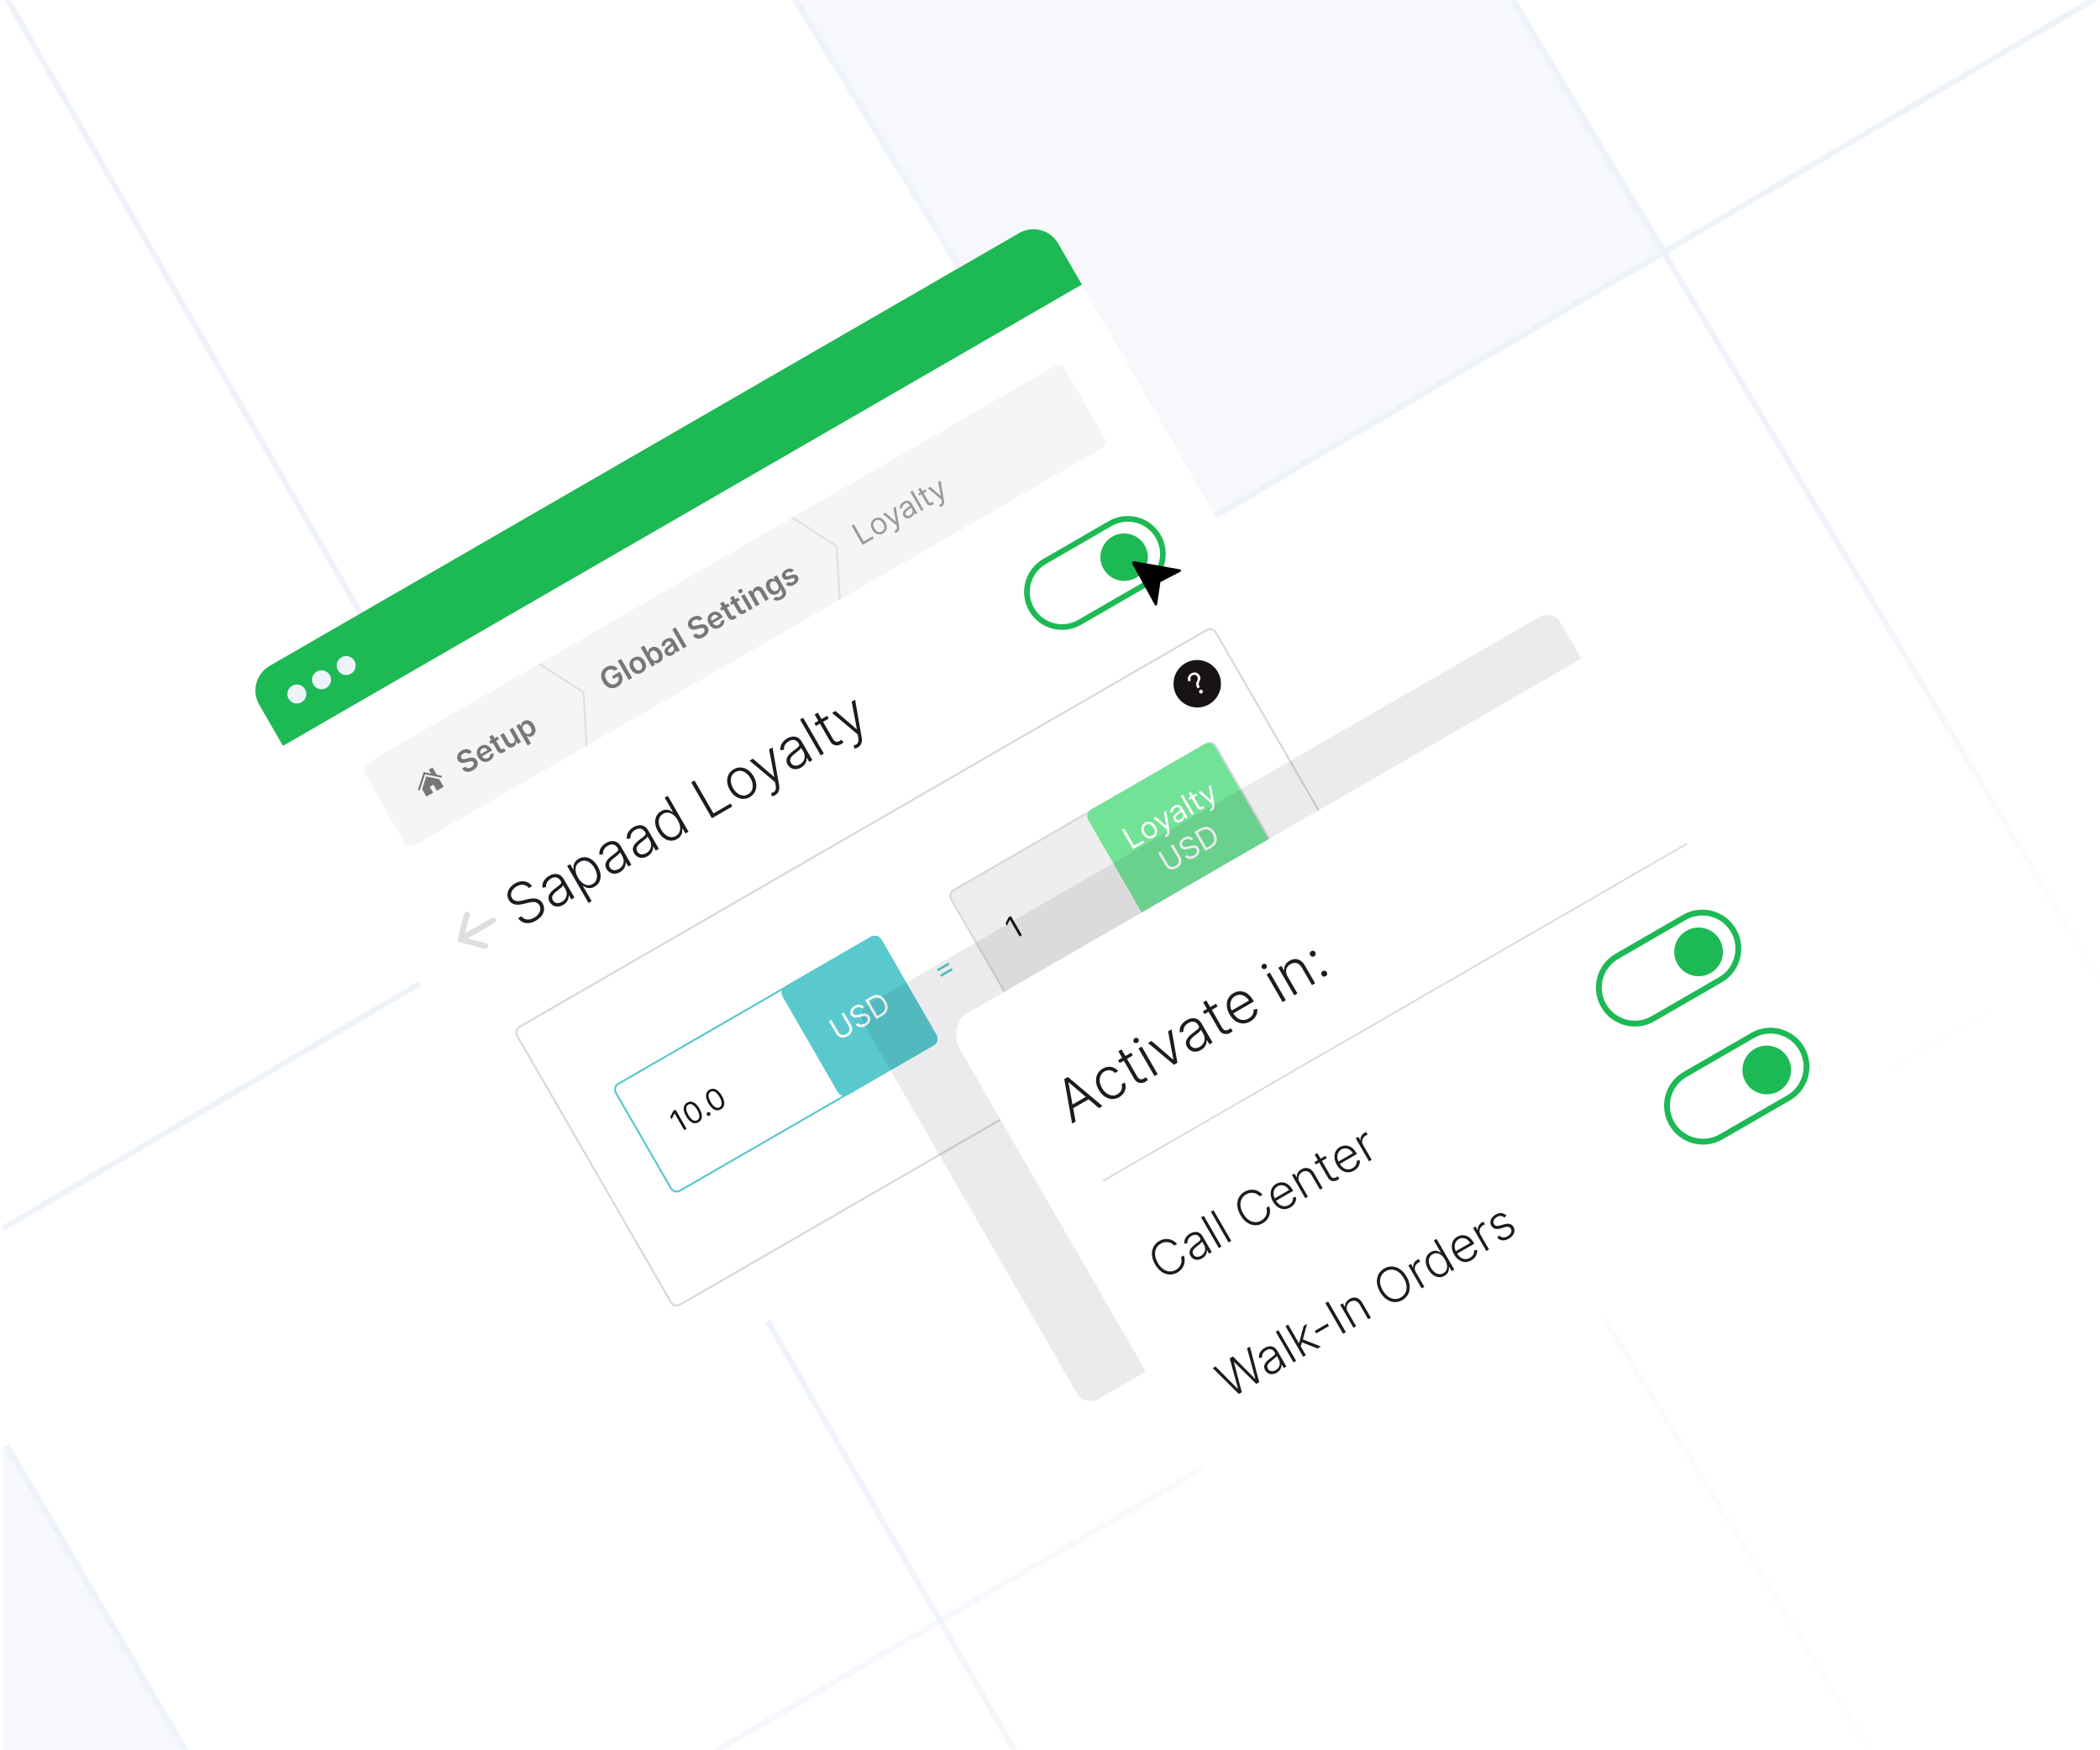 <svg width="720" height="600" viewBox="0 0 720 600" fill="none" xmlns="http://www.w3.org/2000/svg">
<mask id="mask0_356_84" style="mask-type:alpha" maskUnits="userSpaceOnUse" x="0" y="0" width="720" height="600">
<rect width="720" height="600" fill="#C4C4C4"/>
</mask>
<g mask="url(#mask0_356_84)">
<line x1="2.367" y1="-0.499" x2="472.367" y2="816.501" stroke="url(#paint0_linear_356_84)" stroke-width="2"/>
<path d="M391 191L273 0H518.5L571.5 85.5L391 191Z" fill="#EEF3FA" fill-opacity="0.5"/>
<line x1="0.998" y1="742.135" x2="720.998" y2="324.135" stroke="url(#paint1_linear_356_84)" stroke-width="2"/>
<line x1="0.993" y1="421.138" x2="718.993" y2="-0.862" stroke="url(#paint2_linear_356_84)" stroke-width="2"/>
<line x1="272.352" y1="-0.523" x2="720.352" y2="729.477" stroke="url(#paint3_linear_356_84)" stroke-width="2"/>
<line x1="518.358" y1="-0.513" x2="722.358" y2="340.487" stroke="url(#paint4_linear_356_84)" stroke-width="2"/>
<line x1="2.363" y1="495.495" x2="190.363" y2="816.495" stroke="url(#paint5_linear_356_84)" stroke-width="2"/>
<path d="M110.5 679.5L1 495V741.5L110.5 679.5Z" fill="#EEF3FA" fill-opacity="0.5"/>
</g>
<path d="M88.881 241.595C86.185 236.926 87.785 230.955 92.454 228.26L349.453 79.881C354.122 77.186 360.092 78.785 362.788 83.454L492.944 308.892C495.64 313.561 494.04 319.531 489.371 322.227L232.372 470.605C227.703 473.301 221.733 471.701 219.037 467.032L88.881 241.595Z" fill="white"/>
<path d="M88.881 241.595C86.185 236.926 87.785 230.955 92.454 228.26L349.453 79.881C354.122 77.186 360.092 78.785 362.788 83.454L370.922 97.544L97.016 255.684L88.881 241.595Z" fill="#1DB954"/>
<path d="M104.598 236.279C105.496 237.835 104.963 239.825 103.407 240.724C101.85 241.622 99.86 241.089 98.962 239.533C98.063 237.976 98.597 235.986 100.153 235.088C101.709 234.189 103.699 234.723 104.598 236.279Z" fill="#EEF3FA"/>
<path d="M113.052 231.4C113.95 232.956 113.417 234.946 111.861 235.845C110.304 236.743 108.314 236.21 107.416 234.654C106.517 233.098 107.05 231.108 108.607 230.209C110.163 229.31 112.153 229.844 113.052 231.4Z" fill="#EEF3FA"/>
<path d="M121.506 226.517C122.404 228.074 121.871 230.064 120.315 230.962C118.758 231.861 116.768 231.327 115.87 229.771C114.971 228.215 115.504 226.225 117.061 225.326C118.617 224.428 120.607 224.961 121.506 226.517Z" fill="#EEF3FA"/>
<path d="M124.987 265.086C124.268 263.841 124.694 262.249 125.94 261.53L361.522 125.517C362.767 124.798 364.359 125.225 365.078 126.47L378.744 150.141C379.463 151.386 379.037 152.978 377.791 153.697L142.209 289.71C140.964 290.429 139.372 290.002 138.653 288.757L124.987 265.086Z" fill="#F5F5F5"/>
<path fill-rule="evenodd" clip-rule="evenodd" d="M413.91 216.256L178.328 352.27C177.394 352.809 177.074 354.003 177.613 354.937L230.326 446.239C230.865 447.173 232.06 447.493 232.993 446.954L468.576 310.94C469.509 310.401 469.829 309.207 469.29 308.273L416.577 216.971C416.038 216.037 414.844 215.717 413.91 216.256ZM178.002 351.706C176.757 352.425 176.331 354.017 177.049 355.262L229.763 446.564C230.482 447.809 232.074 448.236 233.319 447.517L468.901 311.504C470.146 310.785 470.573 309.193 469.854 307.948L417.14 216.646C416.422 215.4 414.83 214.974 413.585 215.693L178.002 351.706Z" fill="#D8D8D8"/>
<path d="M210.878 374.805C210.159 373.56 210.585 371.968 211.83 371.249L298.624 321.139C299.869 320.42 301.461 320.847 302.18 322.092L321.053 354.78C321.771 356.025 321.345 357.617 320.1 358.336L233.306 408.446C232.061 409.165 230.469 408.739 229.75 407.494L210.878 374.805Z" fill="white"/>
<path fill-rule="evenodd" clip-rule="evenodd" d="M298.949 321.703L212.156 371.813C211.222 372.352 210.902 373.546 211.441 374.48L230.314 407.168C230.853 408.102 232.047 408.422 232.981 407.883L319.774 357.773C320.708 357.233 321.028 356.039 320.489 355.106L301.616 322.417C301.077 321.483 299.883 321.163 298.949 321.703ZM211.83 371.249C210.585 371.968 210.159 373.56 210.878 374.805L229.75 407.494C230.469 408.739 232.061 409.165 233.306 408.446L320.1 358.336C321.345 357.617 321.771 356.025 321.053 354.78L302.18 322.092C301.461 320.847 299.869 320.42 298.624 321.139L211.83 371.249Z" fill="#59C9CD"/>
<path d="M268.364 341.614C267.645 340.369 268.072 338.777 269.317 338.058L298.624 321.137C299.869 320.419 301.461 320.845 302.18 322.09L321.052 354.779C321.771 356.024 321.345 357.616 320.1 358.335L290.793 375.255C289.548 375.974 287.956 375.547 287.237 374.302L268.364 341.614Z" fill="#59C9CD"/>
<path fill-rule="evenodd" clip-rule="evenodd" d="M298.949 321.701L269.642 338.621C268.708 339.161 268.389 340.355 268.928 341.288L287.8 373.977C288.339 374.911 289.534 375.231 290.467 374.691L319.774 357.771C320.708 357.232 321.028 356.038 320.489 355.104L301.616 322.416C301.077 321.482 299.883 321.162 298.949 321.701ZM269.317 338.058C268.072 338.777 267.645 340.369 268.364 341.614L287.237 374.302C287.956 375.547 289.548 375.974 290.793 375.255L320.1 358.335C321.345 357.616 321.771 356.024 321.052 354.779L302.18 322.09C301.461 320.845 299.869 320.419 298.624 321.137L269.317 338.058Z" fill="#59C9CD"/>
<path d="M325.851 308.426C325.132 307.181 325.559 305.589 326.804 304.87L413.597 254.76C414.842 254.041 416.434 254.468 417.153 255.713L436.026 288.401C436.745 289.646 436.318 291.238 435.073 291.957L348.279 342.068C347.034 342.786 345.442 342.36 344.723 341.115L325.851 308.426Z" fill="#EEEEEE"/>
<path fill-rule="evenodd" clip-rule="evenodd" d="M413.922 255.324L327.129 305.434C326.195 305.973 325.875 307.167 326.414 308.101L345.287 340.789C345.826 341.723 347.02 342.043 347.954 341.504L434.748 291.394C435.681 290.855 436.001 289.661 435.462 288.727L416.589 256.038C416.05 255.104 414.856 254.785 413.922 255.324ZM326.804 304.87C325.559 305.589 325.132 307.181 325.851 308.426L344.723 341.115C345.442 342.36 347.034 342.786 348.279 342.068L435.073 291.957C436.318 291.238 436.745 289.646 436.026 288.401L417.153 255.713C416.434 254.468 414.842 254.041 413.597 254.76L326.804 304.87Z" fill="#D8D8D8"/>
<path d="M160.6 258.471L161.743 257.811C161.081 256.716 159.683 256.477 158.287 257.283C156.91 258.078 156.323 259.45 156.996 260.608C157.539 261.549 158.521 261.704 159.761 261.36L160.618 261.121C161.429 260.892 162.024 260.843 162.321 261.35C162.642 261.912 162.327 262.594 161.552 263.041C160.809 263.47 160.04 263.47 159.594 262.809L158.426 263.484C159.226 264.76 160.62 264.933 162.147 264.051C163.72 263.143 164.179 261.832 163.515 260.674C162.856 259.539 161.618 259.562 160.496 259.897L159.793 260.099C159.181 260.281 158.467 260.39 158.157 259.839C157.876 259.344 158.109 258.727 158.852 258.298C159.559 257.889 160.217 257.949 160.6 258.471Z" fill="#777777"/>
<path d="M167.819 260.772C168.965 260.11 169.43 259.095 169.141 258.122L167.988 258.625C168.072 259.132 167.813 259.571 167.314 259.86C166.564 260.292 165.783 260.086 165.287 259.249L168.714 257.271L168.509 256.915C167.512 255.189 166.036 255.029 164.826 255.728C163.417 256.542 163.095 258.107 163.971 259.625C164.863 261.168 166.336 261.628 167.819 260.772ZM164.84 258.466C164.512 257.818 164.672 257.021 165.363 256.622C166.029 256.238 166.759 256.465 167.152 257.131L164.84 258.466Z" fill="#777777"/>
<path d="M170.548 252.51L169.577 253.07L168.897 251.892L167.738 252.561L168.418 253.74L167.72 254.143L168.238 255.039L168.936 254.636L170.515 257.371C171.043 258.3 171.978 258.367 172.834 257.838C173.158 257.638 173.349 257.443 173.449 257.329L172.731 256.536C172.676 256.589 172.561 256.693 172.417 256.776C172.126 256.945 171.833 256.977 171.563 256.51L170.095 253.967L171.065 253.407L170.548 252.51Z" fill="#777777"/>
<path d="M176.298 252.991C176.73 253.74 176.41 254.42 175.898 254.716C175.34 255.038 174.742 254.858 174.381 254.234L172.676 251.281L171.517 251.95L173.325 255.082C174.008 256.264 175.066 256.545 176.033 255.987C176.77 255.561 177.065 254.874 176.971 254.194L177.022 254.165L177.527 255.039L178.651 254.39L175.811 249.471L174.652 250.141L176.298 252.991Z" fill="#777777"/>
<path d="M180.908 255.546L182.067 254.877L180.555 252.257L180.603 252.23C180.993 252.483 181.664 252.766 182.509 252.278C183.669 251.608 184.006 250.188 183.07 248.568C182.124 246.928 180.716 246.554 179.579 247.21C178.712 247.711 178.651 248.442 178.68 248.899L178.613 248.938L178.143 248.125L177.003 248.783L180.908 255.546ZM179.56 250.586C179.009 249.632 179.062 248.777 179.808 248.346C180.58 247.901 181.356 248.328 181.885 249.244C182.417 250.166 182.402 251.071 181.637 251.513C180.897 251.94 180.111 251.54 179.56 250.586Z" fill="#777777"/>
<path d="M210.63 229.974L211.84 229.275C210.895 228.104 209.263 227.851 207.813 228.688C206.096 229.679 205.538 231.684 206.758 233.798C207.956 235.873 209.929 236.45 211.738 235.406C213.361 234.468 213.921 232.753 212.945 231.062L212.49 230.275L209.829 231.811L210.365 232.74L211.877 231.867C212.397 232.813 212.115 233.766 211.129 234.336C210.03 234.97 208.803 234.581 207.945 233.095C207.093 231.619 207.385 230.358 208.444 229.746C209.235 229.289 210.017 229.401 210.63 229.974Z" fill="#777777"/>
<path d="M212.943 225.846L211.783 226.516L215.57 233.074L216.729 232.405L212.943 225.846Z" fill="#777777"/>
<path d="M220.122 230.574C221.563 229.742 221.893 228.198 221.014 226.677C220.134 225.153 218.631 224.663 217.19 225.495C215.749 226.327 215.421 227.874 216.301 229.398C217.179 230.919 218.681 231.406 220.122 230.574ZM219.592 229.641C218.795 230.102 217.994 229.616 217.474 228.717C216.955 227.817 216.929 226.871 217.727 226.41C218.511 225.957 219.318 226.452 219.837 227.352C220.357 228.252 220.377 229.188 219.592 229.641Z" fill="#777777"/>
<path d="M223.458 228.519L224.598 227.861L224.151 227.086L224.218 227.047C224.608 227.301 225.279 227.583 226.125 227.095C227.284 226.426 227.621 225.006 226.685 223.386C225.739 221.746 224.331 221.372 223.195 222.028C222.327 222.529 222.266 223.26 222.295 223.717L222.247 223.745L220.831 221.292L219.672 221.961L223.458 228.519ZM223.175 225.404C222.624 224.449 222.677 223.595 223.424 223.164C224.195 222.718 224.971 223.146 225.5 224.061C226.033 224.984 226.017 225.889 225.252 226.331C224.512 226.758 223.726 226.358 223.175 225.404Z" fill="#777777"/>
<path d="M230.56 224.552C231.332 224.106 231.584 223.478 231.557 222.943L231.595 222.921L231.985 223.596L233.1 222.953L231.199 219.661C230.448 218.361 229.163 218.582 228.225 219.124C227.19 219.721 226.662 220.641 226.924 221.685L228.095 221.214C228.016 220.811 228.176 220.335 228.743 220.007C229.281 219.697 229.735 219.802 230.014 220.286L230.025 220.305C230.217 220.638 229.877 220.855 229.063 221.449C228.168 222.103 227.42 222.915 228.06 224.022C228.618 224.99 229.622 225.093 230.56 224.552ZM230.369 223.526C229.886 223.805 229.412 223.784 229.166 223.358C228.909 222.913 229.189 222.503 229.666 222.13C229.946 221.913 230.51 221.485 230.59 221.276L230.925 221.856C231.241 222.404 231.067 223.123 230.369 223.526Z" fill="#777777"/>
<path d="M231.638 215.053L230.479 215.722L234.265 222.28L235.424 221.611L231.638 215.053Z" fill="#777777"/>
<path d="M239.723 212.788L240.866 212.128C240.204 211.033 238.806 210.794 237.41 211.6C236.033 212.395 235.446 213.767 236.119 214.925C236.662 215.866 237.644 216.021 238.884 215.677L239.741 215.438C240.552 215.209 241.148 215.16 241.445 215.667C241.765 216.229 241.45 216.911 240.675 217.358C239.932 217.787 239.163 217.787 238.718 217.126L237.549 217.801C238.349 219.077 239.743 219.25 241.271 218.368C242.843 217.46 243.303 216.149 242.638 214.991C241.979 213.856 240.741 213.879 239.62 214.214L238.916 214.416C238.304 214.598 237.59 214.707 237.28 214.156C236.999 213.661 237.232 213.044 237.975 212.615C238.683 212.207 239.34 212.266 239.723 212.788Z" fill="#777777"/>
<path d="M246.942 215.089C248.089 214.427 248.553 213.412 248.264 212.439L247.112 212.942C247.195 213.449 246.936 213.888 246.437 214.177C245.688 214.609 244.907 214.403 244.411 213.566L247.837 211.588L247.632 211.232C246.635 209.506 245.16 209.347 243.949 210.045C242.54 210.859 242.218 212.424 243.095 213.942C243.986 215.485 245.46 215.945 246.942 215.089ZM243.963 212.783C243.636 212.135 243.795 211.338 244.487 210.939C245.153 210.555 245.882 210.782 246.275 211.448L243.963 212.783Z" fill="#777777"/>
<path d="M249.671 206.827L248.701 207.387L248.02 206.209L246.861 206.878L247.541 208.057L246.843 208.46L247.361 209.356L248.059 208.953L249.638 211.688C250.166 212.617 251.101 212.684 251.957 212.155C252.281 211.955 252.472 211.76 252.573 211.646L251.854 210.853C251.799 210.906 251.685 211.01 251.541 211.093C251.249 211.262 250.956 211.294 250.686 210.827L249.218 208.284L250.189 207.724L249.671 206.827Z" fill="#777777"/>
<path d="M253.097 204.85L252.126 205.41L251.446 204.231L250.287 204.901L250.967 206.079L250.269 206.482L250.787 207.379L251.485 206.976L253.064 209.71C253.592 210.639 254.527 210.706 255.383 210.177C255.707 209.977 255.897 209.782 255.998 209.668L255.28 208.875C255.225 208.928 255.11 209.033 254.966 209.116C254.675 209.284 254.382 209.316 254.112 208.849L252.644 206.306L253.614 205.746L253.097 204.85Z" fill="#777777"/>
<path d="M256.906 209.208L258.065 208.539L255.225 203.621L254.066 204.29L256.906 209.208ZM254.246 203.255C254.614 203.043 254.752 202.587 254.553 202.241C254.351 201.892 253.887 201.784 253.519 201.997C253.148 202.211 253.009 202.667 253.211 203.016C253.411 203.362 253.874 203.47 254.246 203.255Z" fill="#777777"/>
<path d="M258.752 204.3C258.342 203.589 258.534 202.931 259.146 202.578C259.745 202.232 260.331 202.419 260.71 203.076L262.414 206.028L263.574 205.359L261.766 202.227C261.088 201.047 260.028 200.762 259.013 201.349C258.276 201.774 257.973 202.418 258.065 203.095L258.008 203.128L257.525 202.293L256.417 202.932L259.257 207.851L260.416 207.182L258.752 204.3Z" fill="#777777"/>
<path d="M268.015 205.39C269.344 204.623 269.973 203.449 269.246 202.19L266.36 197.192L265.217 197.852L265.687 198.665L265.623 198.702C265.241 198.448 264.572 198.139 263.704 198.64C262.567 199.296 262.188 200.702 263.121 202.32C264.047 203.924 265.403 204.209 266.537 203.554C267.379 203.068 267.512 202.389 267.482 201.924L267.54 201.89L268.078 202.822C268.496 203.546 268.188 204.121 267.528 204.502C266.83 204.905 266.332 204.753 266.025 204.546L265.127 205.401C265.736 205.968 266.763 206.113 268.015 205.39ZM266.335 202.458C265.57 202.9 264.822 202.537 264.299 201.631C263.783 200.737 263.801 199.852 264.573 199.406C265.319 198.975 266.086 199.357 266.624 200.289C267.166 201.227 267.075 202.031 266.335 202.458Z" fill="#777777"/>
<path d="M272.186 195.561C271.546 194.821 270.573 194.674 269.42 195.34C268.235 196.024 267.765 197.073 268.293 197.98C268.704 198.699 269.419 198.918 270.477 198.568L271.417 198.26C271.926 198.098 272.243 198.159 272.404 198.438C272.598 198.774 272.379 199.238 271.828 199.556C271.297 199.862 270.818 199.832 270.463 199.447L269.396 200.208C270.061 201.028 271.129 201.125 272.336 200.428C273.566 199.718 274.066 198.58 273.531 197.646C273.123 196.947 272.423 196.778 271.378 197.113L270.436 197.418C269.872 197.594 269.573 197.536 269.412 197.249C269.216 196.918 269.451 196.474 269.935 196.195C270.47 195.886 270.92 196.015 271.196 196.287L272.186 195.561Z" fill="#777777"/>
<path d="M295.754 186.781L299.597 184.562L299.19 183.858L296.142 185.618L292.762 179.764L291.968 180.223L295.754 186.781Z" fill="#9A9A9A"/>
<path d="M302.782 182.86C304.114 182.091 304.426 180.562 303.546 179.037C302.659 177.5 301.178 177.006 299.846 177.775C298.514 178.544 298.201 180.074 299.089 181.611C299.969 183.135 301.449 183.629 302.782 182.86ZM302.39 182.181C301.378 182.766 300.414 182.161 299.844 181.175C299.275 180.188 299.226 179.038 300.238 178.454C301.25 177.87 302.221 178.487 302.79 179.474C303.36 180.46 303.402 181.597 302.39 182.181Z" fill="#9A9A9A"/>
<path d="M307.48 182.47C308.162 182.076 308.434 181.437 308.277 180.507L307.125 173.675L306.291 174.139L307.196 178.843L307.145 178.872L303.524 175.737L302.705 176.21L307.378 180.104L307.459 180.57C307.616 181.478 307.318 181.744 306.685 181.922L306.878 182.699C306.977 182.693 307.224 182.618 307.48 182.47Z" fill="#9A9A9A"/>
<path d="M312.321 177.37C313.179 176.874 313.362 176.154 313.33 175.745L313.369 175.723L313.753 176.389L314.509 175.953L312.638 172.712C311.736 171.149 310.441 171.658 309.813 172.02C309.071 172.449 308.373 173.193 308.506 174.312L309.372 174.154C309.331 173.699 309.503 173.088 310.224 172.672C310.919 172.27 311.474 172.441 311.838 173.072L311.853 173.097C312.064 173.462 311.674 173.645 310.844 174.278C309.999 174.923 309.12 175.7 309.771 176.827C310.325 177.788 311.386 177.91 312.321 177.37ZM312.045 176.624C311.443 176.972 310.852 176.954 310.549 176.429C310.216 175.853 310.637 175.37 311.182 174.953C311.48 174.73 312.287 174.145 312.326 173.917L312.725 174.609C313.08 175.224 312.941 176.107 312.045 176.624Z" fill="#9A9A9A"/>
<path d="M312.858 168.162L312.102 168.598L315.888 175.156L316.644 174.72L312.858 168.162Z" fill="#9A9A9A"/>
<path d="M317.328 167.767L316.277 168.374L315.597 167.195L314.841 167.632L315.522 168.81L314.779 169.239L315.148 169.879L315.891 169.45L317.666 172.525C318.162 173.383 319.09 173.393 319.731 173.024C320.012 172.861 320.162 172.706 320.242 172.609L319.697 172.018C319.64 172.068 319.552 172.153 319.386 172.249C319.053 172.441 318.673 172.524 318.304 171.883L316.647 169.014L317.697 168.408L317.328 167.767Z" fill="#9A9A9A"/>
<path d="M322.856 173.593C323.538 173.199 323.809 172.56 323.653 171.63L322.5 164.798L321.667 165.262L322.572 169.966L322.521 169.995L318.9 166.86L318.08 167.333L322.754 171.227L322.835 171.693C322.992 172.601 322.693 172.867 322.061 173.044L322.253 173.821C322.352 173.815 322.6 173.741 322.856 173.593Z" fill="#9A9A9A"/>
<path d="M231.609 380.392L230.815 380.85L229.804 382.885L230.27 383.692L231.257 381.705L231.296 381.683L234.601 387.408L235.395 386.95L231.609 380.392Z" fill="#191414"/>
<path d="M239.472 384.715C240.92 383.88 241.044 382.173 239.808 380.03C238.58 377.904 237.017 377.15 235.583 377.978C234.148 378.806 234.02 380.537 235.248 382.663C236.484 384.805 238.025 385.551 239.472 384.715ZM239.066 384.011C238.111 384.562 237.001 383.926 236.016 382.219C235.033 380.516 235.034 379.217 235.982 378.67C236.93 378.122 238.055 378.77 239.039 380.474C240.024 382.181 240.02 383.46 239.066 384.011Z" fill="#191414"/>
<path d="M243.282 382.465C243.599 382.282 243.708 381.873 243.525 381.556C243.342 381.239 242.933 381.129 242.616 381.312C242.299 381.495 242.19 381.904 242.373 382.221C242.556 382.538 242.965 382.648 243.282 382.465Z" fill="#191414"/>
<path d="M247.134 380.292C248.581 379.457 248.706 377.749 247.469 375.607C246.241 373.481 244.679 372.726 243.244 373.555C241.809 374.383 241.681 376.114 242.909 378.24C244.146 380.382 245.686 381.128 247.134 380.292ZM246.727 379.588C245.773 380.139 244.663 379.503 243.677 377.796C242.694 376.092 242.695 374.794 243.643 374.246C244.591 373.699 245.717 374.347 246.7 376.051C247.686 377.758 247.681 379.037 246.727 379.588Z" fill="#191414"/>
<path d="M346.582 314.013L345.788 314.471L344.777 316.507L345.243 317.314L346.23 315.326L346.269 315.304L349.575 321.03L350.369 320.571L346.582 314.013Z" fill="#191414"/>
<path d="M322.699 334.857L326.644 332.579L326.244 331.888L322.299 334.165L322.699 334.857ZM321.604 332.961L325.549 330.683L325.15 329.992L321.205 332.27L321.604 332.961Z" fill="#59C9CD"/>
<path d="M288.515 347.538L290.985 351.817C291.539 352.777 291.279 353.85 290.184 354.482C289.089 355.114 288.03 354.804 287.475 353.843L285.005 349.565L284.211 350.023L286.718 354.365C287.494 355.71 289.069 356.116 290.613 355.225C292.156 354.334 292.592 352.767 291.816 351.422L289.309 347.08L288.515 347.538Z" fill="white"/>
<path d="M295.428 345.733L296.196 345.289C295.59 344.32 294.25 344.108 292.982 344.84C291.727 345.564 291.162 346.864 291.798 347.966C292.308 348.849 293.252 349.005 294.447 348.708L295.387 348.472C296.189 348.265 296.945 348.154 297.322 348.807C297.736 349.524 297.318 350.397 296.408 350.922C295.627 351.374 294.736 351.427 294.243 350.721L293.423 351.194C294.121 352.226 295.414 352.453 296.823 351.64C298.334 350.767 298.712 349.439 298.098 348.376C297.388 347.146 295.993 347.422 295.21 347.635L294.441 347.84C293.88 347.993 292.951 348.188 292.544 347.483C292.182 346.856 292.492 346.062 293.363 345.559C294.157 345.1 294.977 345.131 295.428 345.733Z" fill="white"/>
<path d="M302.455 348.234C304.453 347.08 304.863 345.187 303.68 343.138C302.504 341.101 300.667 340.522 298.758 341.624L296.645 342.844L300.431 349.402L302.455 348.234ZM300.819 348.24L297.846 343.09L299.114 342.358C300.651 341.471 301.994 341.993 302.911 343.581C303.836 345.183 303.624 346.62 301.997 347.559L300.819 348.24Z" fill="white"/>
<path d="M144.73 270.533L146.132 266.178L150.601 267.092L152.114 269.713L149.78 271.061L148.604 269.023L147.36 269.741L148.509 271.731L146.184 273.073L144.73 270.533Z" fill="#777777"/>
<path d="M143.919 270.962L143.294 270.762L145.253 264.656L151.507 265.944L151.372 266.595L145.701 265.431L143.919 270.962Z" fill="#777777"/>
<path d="M147.85 265.288L147.005 263.824L148.296 263.079L149.892 265.843L147.85 265.288Z" fill="#777777"/>
<path d="M201.387 255.542L200.823 255.867L199.758 237.497L184.553 227.688L185.134 227.353L200.306 237.181L201.387 255.542Z" fill="#DDDDDD"/>
<path d="M288.18 205.432L287.616 205.758L286.551 187.388L271.347 177.578L271.927 177.243L287.099 187.071L288.18 205.432Z" fill="#DDDDDD"/>
<path d="M181.324 304.427L182.41 303.799C181.248 301.98 178.836 301.532 176.548 302.853C174.279 304.163 173.318 306.535 174.462 308.516C175.374 310.095 177.063 310.441 179.319 309.899L181.04 309.482C182.822 309.046 184.196 309.013 184.92 310.268C185.773 311.745 185.006 313.508 183.169 314.569C181.512 315.526 179.754 315.476 178.791 314.086L177.638 314.752C178.894 316.621 181.252 317.045 183.762 315.596C186.427 314.057 187.154 311.628 186.017 309.658C184.839 307.617 182.59 307.826 180.776 308.289L179.264 308.666C177.875 309.019 176.27 309.138 175.521 307.841C174.759 306.52 175.383 304.87 177.101 303.879C178.728 302.939 180.395 303.137 181.324 304.427Z" fill="#191C20"/>
<path d="M193.08 310.216C194.617 309.328 195.062 307.935 194.974 306.897L195.04 306.858L195.883 308.318L196.951 307.7L193.336 301.438C191.908 298.964 189.693 299.427 188.282 300.241C186.871 301.056 185.74 302.453 185.986 304.321L187.212 304.101C187.091 303.114 187.534 301.954 188.866 301.185C190.265 300.377 191.484 300.698 192.212 301.959L192.336 302.175C192.739 302.872 191.881 303.383 190.443 304.469C188.508 305.93 187.386 307.355 188.439 309.181C189.466 310.958 191.405 311.183 193.08 310.216ZM192.659 309.154C191.452 309.851 190.181 309.728 189.536 308.611C188.891 307.495 189.533 306.499 190.984 305.406C191.688 304.879 192.936 303.935 193.071 303.448L193.841 304.781C194.715 306.294 194.364 308.169 192.659 309.154Z" fill="#191C20"/>
<path d="M201.773 309.528L202.848 308.907L199.863 303.738L199.959 303.682C200.814 304.317 202.217 304.917 203.892 303.949C206.15 302.646 206.578 299.837 204.928 296.979C203.284 294.133 200.647 293.102 198.366 294.419C196.673 295.397 196.532 296.887 196.638 297.93L196.506 298.007L195.491 296.247L194.452 296.847L201.773 309.528ZM198.174 300.854C196.899 298.645 197.012 296.498 198.813 295.458C200.669 294.387 202.615 295.456 203.842 297.582C205.083 299.731 205.032 301.986 203.195 303.047C201.412 304.077 199.46 303.082 198.174 300.854Z" fill="#191C20"/>
<path d="M212.613 298.938C214.15 298.051 214.595 296.658 214.508 295.619L214.574 295.581L215.416 297.04L216.485 296.423L212.869 290.161C211.441 287.687 209.226 288.149 207.815 288.964C206.404 289.778 205.273 291.176 205.519 293.043L206.745 292.824C206.624 291.837 207.067 290.677 208.4 289.907C209.799 289.099 211.017 289.421 211.745 290.682L211.87 290.898C212.272 291.594 211.414 292.105 209.976 293.192C208.042 294.653 206.919 296.078 207.973 297.903C208.999 299.68 210.938 299.906 212.613 298.938ZM212.192 297.877C210.985 298.573 209.714 298.451 209.069 297.334C208.424 296.217 209.067 295.222 210.517 294.129C211.221 293.602 212.469 292.657 212.605 292.171L213.374 293.504C214.248 295.017 213.897 296.892 212.192 297.877Z" fill="#191C20"/>
<path d="M222.025 293.505C223.562 292.617 224.006 291.224 223.919 290.185L223.985 290.147L224.827 291.606L225.896 290.989L222.281 284.727C220.852 282.253 218.638 282.715 217.227 283.53C215.816 284.345 214.685 285.742 214.931 287.609L216.157 287.39C216.035 286.403 216.478 285.243 217.811 284.473C219.21 283.666 220.428 283.987 221.156 285.248L221.281 285.464C221.683 286.16 220.826 286.672 219.388 287.758C217.453 289.219 216.33 290.644 217.384 292.469C218.41 294.246 220.35 294.472 222.025 293.505ZM221.604 292.443C220.397 293.139 219.125 293.017 218.481 291.9C217.836 290.783 218.478 289.788 219.928 288.695C220.633 288.168 221.881 287.223 222.016 286.737L222.786 288.07C223.659 289.583 223.309 291.458 221.604 292.443Z" fill="#191C20"/>
<path d="M232.17 287.623C233.846 286.656 234.013 285.142 233.906 284.083L234.032 284.011L235.02 285.722L236.064 285.119L228.965 272.822L227.89 273.443L230.681 278.276L230.585 278.331C229.74 277.714 228.367 277.098 226.68 278.072C224.405 279.386 223.977 282.194 225.616 285.034C227.27 287.898 229.907 288.93 232.17 287.623ZM231.732 286.571C229.894 287.632 227.922 286.545 226.681 284.396C225.454 282.27 225.501 280.05 227.35 278.982C229.151 277.942 231.073 278.914 232.349 281.124C233.635 283.351 233.521 285.538 231.732 286.571Z" fill="#191C20"/>
<path d="M244.086 280.487L251.069 276.456L250.486 275.447L244.626 278.83L238.109 267.543L236.987 268.191L244.086 280.487Z" fill="#191C20"/>
<path d="M257.07 273.247C259.46 271.868 260.002 268.953 258.38 266.143C256.747 263.315 253.951 262.327 251.562 263.707C249.172 265.086 248.629 268.001 250.262 270.829C251.884 273.639 254.68 274.627 257.07 273.247ZM256.505 272.269C254.589 273.374 252.529 272.274 251.337 270.209C250.144 268.143 250.208 265.785 252.123 264.679C254.038 263.573 256.113 264.698 257.305 266.763C258.498 268.829 258.42 271.163 256.505 272.269Z" fill="#191C20"/>
<path d="M265.775 272.576C266.928 271.911 267.393 270.762 267.112 269.138L264.865 256.218L263.689 256.873L265.461 266.265L265.377 266.314L258.129 260.083L256.971 260.752L265.74 268.106L265.944 269.237C266.238 270.924 265.66 271.586 264.375 271.872L264.631 272.981C264.906 272.958 265.355 272.819 265.775 272.576Z" fill="#191C20"/>
<path d="M274.68 263.104C276.217 262.217 276.662 260.823 276.574 259.785L276.64 259.747L277.483 261.206L278.552 260.589L274.936 254.326C273.508 251.853 271.293 252.315 269.882 253.129C268.471 253.944 267.34 255.341 267.586 257.209L268.812 256.989C268.691 256.003 269.134 254.842 270.467 254.073C271.866 253.265 273.084 253.586 273.812 254.847L273.937 255.063C274.339 255.76 273.481 256.271 272.043 257.358C270.108 258.819 268.986 260.243 270.04 262.069C271.066 263.846 273.005 264.071 274.68 263.104ZM274.259 262.042C273.052 262.739 271.781 262.616 271.136 261.5C270.491 260.383 271.133 259.388 272.584 258.294C273.288 257.767 274.536 256.823 274.671 256.336L275.441 257.669C276.315 259.182 275.964 261.058 274.259 262.042Z" fill="#191C20"/>
<path d="M275.364 246.034L274.295 246.651L281.395 258.947L282.463 258.33L275.364 246.034Z" fill="#191C20"/>
<path d="M283.599 245.378L281.648 246.504L280.372 244.295L279.297 244.915L280.573 247.125L279.198 247.919L279.735 248.849L281.11 248.056L284.653 254.192C285.523 255.699 287.166 255.799 288.349 255.116C288.793 254.86 289.045 254.602 289.204 254.406L288.418 253.571C288.292 253.7 288.124 253.853 287.842 254.016C287.115 254.435 286.251 254.478 285.582 253.319L282.185 247.435L284.137 246.308L283.599 245.378Z" fill="#191C20"/>
<path d="M294.092 256.227C295.245 255.562 295.71 254.413 295.43 252.789L293.182 239.869L292.007 240.524L293.779 249.916L293.695 249.965L286.447 243.734L285.288 244.403L294.057 251.757L294.261 252.888C294.555 254.575 293.977 255.237 292.693 255.523L292.949 256.632C293.224 256.609 293.672 256.47 294.092 256.227Z" fill="#191C20"/>
<path fill-rule="evenodd" clip-rule="evenodd" d="M166.085 325.226L157.599 322.952C157.078 322.812 156.769 322.277 156.908 321.756L159.182 313.27C159.322 312.749 159.857 312.44 160.378 312.58C160.899 312.719 161.208 313.254 161.068 313.775L159.404 319.985L168.635 314.656C169.102 314.386 169.699 314.546 169.969 315.013C170.238 315.48 170.078 316.077 169.611 316.346L160.38 321.676L166.59 323.34C167.111 323.479 167.42 324.015 167.28 324.535C167.141 325.056 166.606 325.365 166.085 325.226Z" fill="#DEDEDE"/>
<path fill-rule="evenodd" clip-rule="evenodd" d="M381.139 180.32L358.595 193.335C353.303 196.39 351.49 203.157 354.545 208.448C357.6 213.74 364.367 215.553 369.658 212.498L392.202 199.482C397.493 196.427 399.306 189.661 396.251 184.369C393.196 179.078 386.43 177.265 381.139 180.32ZM357.619 191.645C351.393 195.239 349.26 203.199 352.855 209.424C356.449 215.65 364.409 217.782 370.634 214.188L393.178 201.173C399.403 197.578 401.536 189.618 397.942 183.393C394.348 177.168 386.388 175.035 380.162 178.629L357.619 191.645Z" fill="#1DB954"/>
<path d="M378.379 195.064C376.133 191.174 377.466 186.198 381.357 183.952C385.247 181.706 390.223 183.039 392.469 186.93C394.715 190.82 393.382 195.796 389.491 198.042C385.601 200.288 380.625 198.955 378.379 195.064Z" fill="#1DB954"/>
<path d="M403.434 238.459C401.188 234.568 402.521 229.593 406.412 227.347C410.303 225.1 415.278 226.433 417.524 230.324C419.771 234.215 418.438 239.19 414.547 241.437C410.656 243.683 405.681 242.35 403.434 238.459Z" fill="#191414"/>
<path d="M401.032 194.558L388.797 192.388C388.629 192.359 388.463 192.428 388.371 192.562L388.218 192.777C388.119 192.915 388.113 193.089 388.192 193.242L391.825 199.874L392.248 200.637L395.923 207.344C396.01 207.51 396.196 207.6 396.381 207.565C396.429 207.556 396.48 207.535 396.52 207.512C396.634 207.446 396.71 207.331 396.733 207.2L397.848 199.573L397.876 199.53L404.684 195.995C404.691 195.991 404.697 195.988 404.697 195.988L404.704 195.984C404.912 195.864 404.981 195.598 404.861 195.389C404.779 195.247 404.639 195.175 404.493 195.17L402.362 194.789L401.032 194.558Z" fill="black"/>
<path d="M373.193 281.094C372.474 279.849 372.9 278.257 374.145 277.538L413.033 255.086C414.279 254.367 415.871 254.794 416.589 256.039L435.462 288.728C436.181 289.973 435.754 291.565 434.509 292.283L395.621 314.735C394.376 315.454 392.784 315.028 392.065 313.783L373.193 281.094Z" fill="#72E297"/>
<path fill-rule="evenodd" clip-rule="evenodd" d="M413.359 255.65L374.471 278.102C373.537 278.641 373.217 279.835 373.756 280.769L392.629 313.457C393.168 314.391 394.362 314.711 395.296 314.172L434.184 291.72C435.118 291.181 435.438 289.987 434.899 289.053L416.026 256.364C415.487 255.431 414.293 255.111 413.359 255.65ZM374.145 277.538C372.9 278.257 372.474 279.849 373.193 281.094L392.065 313.783C392.784 315.028 394.376 315.454 395.621 314.735L434.509 292.283C435.754 291.565 436.181 289.973 435.462 288.728L416.589 256.039C415.871 254.794 414.279 254.367 413.033 255.086L374.145 277.538Z" fill="#72E297"/>
<path d="M388.479 291.05L392.322 288.832L391.915 288.127L388.867 289.887L385.487 284.034L384.693 284.492L388.479 291.05Z" fill="white"/>
<path d="M395.506 287.13C396.838 286.361 397.151 284.831 396.271 283.307C395.383 281.77 393.903 281.276 392.57 282.045C391.238 282.814 390.926 284.343 391.813 285.88C392.693 287.405 394.174 287.899 395.506 287.13ZM395.114 286.451C394.102 287.035 393.138 286.43 392.569 285.444C392 284.458 391.95 283.308 392.962 282.724C393.974 282.139 394.946 282.757 395.515 283.743C396.085 284.729 396.126 285.867 395.114 286.451Z" fill="white"/>
<path d="M400.205 286.74C400.887 286.346 401.159 285.707 401.002 284.777L399.849 277.945L399.016 278.409L399.921 283.112L399.87 283.142L396.249 280.006L395.429 280.479L400.103 284.374L400.184 284.839C400.341 285.748 400.042 286.014 399.41 286.191L399.603 286.968C399.702 286.962 399.949 286.888 400.205 286.74Z" fill="white"/>
<path d="M405.046 281.639C405.904 281.144 406.086 280.424 406.055 280.015L406.094 279.993L406.478 280.659L407.234 280.222L405.363 276.982C404.461 275.419 403.166 275.927 402.538 276.29C401.795 276.719 401.098 277.463 401.231 278.581L402.096 278.423C402.056 277.969 402.228 277.357 402.948 276.941C403.643 276.54 404.199 276.71 404.563 277.341L404.578 277.367C404.788 277.732 404.398 277.914 403.568 278.547C402.724 279.193 401.845 279.969 402.495 281.097C403.05 282.057 404.111 282.179 405.046 281.639ZM404.769 280.894C404.167 281.241 403.577 281.224 403.273 280.699C402.941 280.122 403.362 279.64 403.907 279.223C404.205 278.999 405.011 278.414 405.051 278.187L405.45 278.878C405.805 279.493 405.666 280.376 404.769 280.894Z" fill="white"/>
<path d="M405.583 272.431L404.827 272.868L408.613 279.426L409.369 278.99L405.583 272.431Z" fill="white"/>
<path d="M410.052 272.037L409.002 272.643L408.322 271.465L407.566 271.901L408.246 273.08L407.503 273.508L407.873 274.149L408.616 273.72L410.391 276.794C410.886 277.652 411.815 277.663 412.455 277.293C412.737 277.13 412.887 276.976 412.967 276.878L412.421 276.288C412.365 276.338 412.277 276.423 412.111 276.519C411.778 276.711 411.398 276.793 411.028 276.153L409.372 273.284L410.422 272.677L410.052 272.037Z" fill="white"/>
<path d="M415.581 277.863C416.263 277.469 416.534 276.83 416.377 275.9L415.225 269.068L414.391 269.532L415.297 274.235L415.245 274.265L411.625 271.129L410.805 271.602L415.478 275.497L415.559 275.962C415.717 276.87 415.418 277.137 414.786 277.314L414.978 278.091C415.077 278.085 415.324 278.011 415.581 277.863Z" fill="white"/>
<path d="M401.387 289.883L403.857 294.161C404.412 295.122 404.151 296.194 403.056 296.827C401.961 297.459 400.902 297.148 400.347 296.187L397.877 291.909L397.083 292.368L399.59 296.71C400.367 298.055 401.942 298.461 403.485 297.57C405.028 296.678 405.465 295.112 404.688 293.767L402.181 289.424L401.387 289.883Z" fill="white"/>
<path d="M408.3 288.078L409.069 287.634C408.462 286.665 407.122 286.452 405.854 287.184C404.599 287.909 404.034 289.208 404.67 290.31C405.181 291.194 406.124 291.349 407.319 291.052L408.259 290.817C409.062 290.61 409.817 290.498 410.194 291.151C410.608 291.869 410.19 292.742 409.281 293.267C408.499 293.718 407.608 293.772 407.115 293.066L406.295 293.539C406.993 294.571 408.286 294.798 409.695 293.984C411.206 293.112 411.584 291.784 410.97 290.72C410.26 289.491 408.865 289.767 408.083 289.979L407.313 290.185C406.753 290.337 405.823 290.532 405.417 289.828C405.054 289.2 405.364 288.406 406.235 287.903C407.03 287.445 407.85 287.475 408.3 288.078Z" fill="white"/>
<path d="M415.328 290.579C417.326 289.425 417.736 287.532 416.552 285.482C415.377 283.446 413.539 282.867 411.631 283.969L409.517 285.189L413.304 291.747L415.328 290.579ZM413.691 290.584L410.718 285.435L411.986 284.703C413.523 283.815 414.867 284.338 415.784 285.926C416.708 287.527 416.496 288.964 414.87 289.904L413.691 290.584Z" fill="white"/>
<path d="M410.597 235.995L411.366 235.551L411.343 235.513C410.898 234.711 410.903 234.247 411.263 233.569C411.629 232.901 411.677 232.216 411.269 231.508C410.692 230.509 409.54 230.2 408.413 230.851C407.376 231.45 406.922 232.566 407.503 233.682L408.31 233.216C407.922 232.433 408.272 231.821 408.798 231.517C409.4 231.17 410.116 231.286 410.478 231.913C410.772 232.423 410.691 232.956 410.448 233.4C410.04 234.143 409.88 234.731 410.575 235.956L410.597 235.995ZM412.101 237.654C412.418 237.471 412.528 237.062 412.345 236.745C412.162 236.428 411.753 236.318 411.436 236.501C411.119 236.684 411.009 237.093 411.192 237.41C411.375 237.727 411.784 237.837 412.101 237.654Z" fill="white"/>
<g filter="url(#filter0_f_356_84)">
<rect width="275.679" height="156.548" rx="5" transform="matrix(0.866 -0.5 0.5 0.866 293.649 346.688)" fill="#000B24" fill-opacity="0.08"/>
</g>
<path d="M329.381 360.194C326.615 355.403 327.617 349.646 331.619 347.336L551.904 220.154C555.906 217.844 561.392 219.854 564.158 224.645L654.301 380.778C657.067 385.568 656.065 391.325 652.063 393.635L431.778 520.817C427.776 523.127 422.29 521.117 419.524 516.326L329.381 360.194Z" fill="white"/>
<path d="M368.789 384.473L367.944 379.893L373.242 376.834L376.785 379.856L377.993 379.159L366.119 369.192L364.887 369.903L367.581 385.17L368.789 384.473ZM367.716 378.644L366.324 371.07L366.41 371.02L372.274 376.012L367.716 378.644Z" fill="#191C20"/>
<path d="M383.737 376.105C385.709 374.967 386.376 372.922 385.64 371.064L384.531 371.704C384.976 373.057 384.414 374.375 383.158 375.101C381.303 376.172 379.145 375.265 377.815 372.961C376.492 370.67 376.844 368.363 378.662 367.314C380.011 366.535 381.424 366.877 382.277 367.814L383.386 367.174C382.114 365.568 379.965 365.231 378.067 366.327C375.591 367.757 375.091 370.789 376.734 373.635C378.363 376.457 381.193 377.574 383.737 376.105Z" fill="#191C20"/>
<path d="M387.848 360.852L385.846 362.008L384.537 359.741L383.434 360.378L384.743 362.645L383.332 363.46L383.883 364.414L385.294 363.6L388.929 369.896C389.822 371.442 391.508 371.545 392.721 370.844C393.177 370.581 393.435 370.317 393.599 370.116L392.792 369.259C392.663 369.391 392.49 369.548 392.201 369.716C391.455 370.146 390.569 370.19 389.882 369.001L386.397 362.963L388.399 361.807L387.848 360.852Z" fill="#191C20"/>
<path d="M395.814 368.87L396.916 368.233L391.453 358.771L390.35 359.408L395.814 368.87ZM389.972 357.457C390.422 357.198 390.591 356.624 390.342 356.192C390.093 355.761 389.511 355.621 389.061 355.88C388.612 356.14 388.448 356.711 388.697 357.142C388.946 357.573 389.522 357.717 389.972 357.457Z" fill="#191C20"/>
<path d="M401.678 352.867L400.489 353.554L402.307 363.191L402.221 363.24L394.784 356.848L393.595 357.534L402.515 365.001L403.685 364.325L401.678 352.867Z" fill="#191C20"/>
<path d="M411.766 359.947C413.343 359.037 413.799 357.607 413.71 356.542L413.777 356.503L414.642 358L415.738 357.367L412.029 350.941C410.563 348.403 408.291 348.877 406.843 349.713C405.395 350.549 404.235 351.983 404.487 353.899L405.745 353.673C405.621 352.661 406.075 351.471 407.443 350.681C408.878 349.852 410.128 350.182 410.875 351.476L411.003 351.697C411.416 352.412 410.536 352.937 409.06 354.051C407.075 355.55 405.923 357.012 407.005 358.885C408.057 360.709 410.047 360.94 411.766 359.947ZM411.334 358.858C410.096 359.573 408.791 359.447 408.13 358.301C407.468 357.155 408.127 356.134 409.615 355.012C410.338 354.472 411.618 353.503 411.757 353.003L412.547 354.371C413.443 355.924 413.084 357.848 411.334 358.858Z" fill="#191C20"/>
<path d="M416.919 344.068L414.917 345.224L413.608 342.957L412.505 343.594L413.814 345.861L412.404 346.675L412.955 347.63L414.366 346.815L418.001 353.112C418.893 354.658 420.579 354.761 421.793 354.06C422.249 353.797 422.507 353.533 422.67 353.332L421.863 352.475C421.734 352.607 421.562 352.764 421.272 352.931C420.527 353.361 419.64 353.405 418.954 352.216L415.468 346.179L417.471 345.023L416.919 344.068Z" fill="#191C20"/>
<path d="M428.711 350.14C430.608 349.044 431.289 347.279 431.034 345.841L429.797 346.104C429.925 347.164 429.474 348.36 428.131 349.136C426.197 350.252 424.156 349.549 422.844 347.391L429.892 343.322L429.579 342.78C427.754 339.62 424.944 339.262 422.893 340.447C420.441 341.862 419.931 344.892 421.585 347.757C423.242 350.627 426.062 351.669 428.711 350.14ZM422.292 346.42C421.392 344.591 421.738 342.444 423.469 341.445C425.163 340.467 427.159 341.179 428.212 343.002L422.292 346.42Z" fill="#191C20"/>
<path d="M439.743 343.508L440.846 342.871L435.382 333.408L434.28 334.045L439.743 343.508ZM433.901 332.095C434.351 331.835 434.52 331.261 434.272 330.83C434.023 330.399 433.44 330.258 432.991 330.518C432.541 330.777 432.378 331.348 432.627 331.779C432.876 332.211 433.452 332.355 433.901 332.095Z" fill="#191C20"/>
<path d="M441.428 334.649C440.475 332.998 440.972 331.356 442.463 330.495C443.917 329.656 445.415 330.088 446.308 331.635L449.808 337.697L450.904 337.064L447.365 330.934C446.071 328.691 444.07 328.228 442.16 329.331C440.774 330.131 440.189 331.323 440.304 332.546L440.205 332.603L439.348 331.119L438.282 331.734L443.746 341.197L444.842 340.563L441.428 334.649Z" fill="#191C20"/>
<path d="M454.532 334.657C455.024 334.373 455.188 333.745 454.907 333.258C454.622 332.765 454 332.598 453.507 332.883C453.021 333.164 452.848 333.789 453.132 334.282C453.413 334.769 454.045 334.938 454.532 334.657ZM450.591 327.831C451.084 327.547 451.247 326.919 450.966 326.432C450.681 325.939 450.059 325.772 449.566 326.057C449.08 326.338 448.907 326.963 449.191 327.456C449.472 327.943 450.104 328.112 450.591 327.831Z" fill="#191C20"/>
<path d="M403.601 426.442C402.14 424.705 399.696 424.124 397.458 425.416C394.804 426.948 394.133 430.149 396.033 433.44C397.933 436.731 401.04 437.75 403.694 436.217C405.933 434.925 406.648 432.513 405.878 430.384L404.913 430.941C405.453 432.553 404.82 434.362 403.173 435.314C401.181 436.464 398.648 435.824 396.962 432.903C395.281 429.992 395.988 427.47 397.98 426.319C399.628 425.368 401.514 425.73 402.636 426.999L403.601 426.442Z" fill="#191C20"/>
<path d="M412.146 431.386C413.46 430.627 413.84 429.436 413.766 428.548L413.822 428.515L414.542 429.763L415.456 429.235L412.365 423.88C411.143 421.765 409.25 422.161 408.043 422.857C406.837 423.554 405.87 424.748 406.08 426.345L407.129 426.157C407.025 425.314 407.403 424.322 408.543 423.664C409.739 422.973 410.781 423.248 411.403 424.326L411.51 424.511C411.854 425.106 411.121 425.543 409.891 426.472C408.237 427.722 407.277 428.94 408.178 430.5C409.055 432.02 410.714 432.213 412.146 431.386ZM411.786 430.478C410.754 431.074 409.667 430.969 409.116 430.014C408.564 429.059 409.113 428.208 410.353 427.273C410.956 426.823 412.023 426.015 412.138 425.599L412.797 426.739C413.543 428.033 413.244 429.636 411.786 430.478Z" fill="#191C20"/>
<path d="M412.731 416.79L411.817 417.318L417.887 427.832L418.801 427.304L412.731 416.79Z" fill="#191C20"/>
<path d="M416.062 414.866L415.149 415.394L421.219 425.908L422.133 425.38L416.062 414.866Z" fill="#191C20"/>
<path d="M432.868 409.545C431.406 407.808 428.963 407.227 426.724 408.519C424.07 410.051 423.399 413.252 425.299 416.543C427.199 419.834 430.306 420.853 432.961 419.32C435.199 418.028 435.915 415.616 435.144 413.487L434.179 414.045C434.719 415.656 434.087 417.465 432.439 418.417C430.447 419.567 427.915 418.927 426.228 416.006C424.548 413.096 425.254 410.573 427.246 409.423C428.894 408.471 430.78 408.833 431.903 410.102L432.868 409.545Z" fill="#191C20"/>
<path d="M442.389 413.904C443.97 412.991 444.538 411.52 444.325 410.322L443.295 410.541C443.401 411.424 443.025 412.421 441.906 413.067C440.294 413.998 438.594 413.412 437.5 411.614L443.373 408.223L443.112 407.771C441.592 405.137 439.25 404.84 437.541 405.827C435.497 407.006 435.073 409.531 436.451 411.918C437.832 414.311 440.182 415.179 442.389 413.904ZM437.04 410.805C436.29 409.28 436.578 407.491 438.021 406.658C439.433 405.843 441.096 406.437 441.974 407.956L437.04 410.805Z" fill="#191C20"/>
<path d="M445.575 405.275C444.78 403.899 445.195 402.53 446.437 401.813C447.649 401.113 448.897 401.474 449.641 402.763L452.558 407.814L453.472 407.287L450.523 402.179C449.444 400.31 447.777 399.924 446.185 400.843C445.03 401.51 444.542 402.503 444.638 403.522L444.556 403.57L443.842 402.333L442.954 402.845L447.506 410.731L448.42 410.203L445.575 405.275Z" fill="#191C20"/>
<path d="M454.431 396.219L452.763 397.182L451.672 395.293L450.753 395.823L451.844 397.712L450.668 398.391L451.128 399.187L452.303 398.508L455.333 403.755C456.077 405.043 457.481 405.129 458.493 404.545C458.873 404.326 459.088 404.106 459.224 403.938L458.552 403.224C458.444 403.334 458.3 403.465 458.059 403.605C457.438 403.963 456.699 404 456.127 403.009L453.222 397.978L454.891 397.014L454.431 396.219Z" fill="#191C20"/>
<path d="M464.258 401.278C465.839 400.366 466.407 398.895 466.194 397.696L465.163 397.915C465.269 398.798 464.894 399.795 463.775 400.442C462.163 401.372 460.462 400.787 459.369 398.988L465.242 395.597L464.981 395.145C463.461 392.512 461.119 392.214 459.409 393.201C457.366 394.381 456.941 396.905 458.32 399.292C459.701 401.685 462.05 402.553 464.258 401.278ZM458.909 398.179C458.159 396.654 458.447 394.865 459.889 394.033C461.301 393.217 462.965 393.811 463.842 395.33L458.909 398.179Z" fill="#191C20"/>
<path d="M469.375 398.105L470.289 397.577L467.348 392.485C466.673 391.314 467.082 389.948 468.314 389.237C468.555 389.098 468.805 389.008 468.893 388.971L468.357 388.042C468.23 388.108 468.014 388.219 467.865 388.305C466.874 388.877 466.335 389.9 466.477 390.88L466.41 390.918L465.71 389.707L464.822 390.219L469.375 398.105Z" fill="#191C20"/>
<path d="M424.738 477.85L425.765 477.258L423.055 466.932L423.122 466.894L430.709 474.403L431.736 473.81L428.546 461.634L427.565 462.2L430.403 472.616L430.32 472.663L422.719 464.998L421.61 465.638L424.447 476.054L424.365 476.101L416.764 468.436L415.788 468.999L424.738 477.85Z" fill="#191C20"/>
<path d="M437.733 470.588C439.047 469.829 439.427 468.637 439.353 467.749L439.409 467.717L440.13 468.964L441.043 468.437L437.952 463.082C436.731 460.967 434.837 461.362 433.631 462.059C432.424 462.755 431.457 463.95 431.667 465.547L432.716 465.359C432.612 464.516 432.991 463.523 434.13 462.865C435.327 462.175 436.368 462.45 436.991 463.528L437.097 463.713C437.441 464.308 436.708 464.745 435.478 465.674C433.824 466.923 432.864 468.142 433.765 469.702C434.643 471.222 436.301 471.414 437.733 470.588ZM437.373 469.68C436.341 470.275 435.254 470.171 434.703 469.216C434.152 468.261 434.701 467.41 435.941 466.475C436.543 466.024 437.61 465.217 437.726 464.801L438.384 465.941C439.131 467.234 438.831 468.838 437.373 469.68Z" fill="#191C20"/>
<path d="M438.318 455.992L437.404 456.519L443.474 467.033L444.388 466.506L438.318 455.992Z" fill="#191C20"/>
<path d="M446.806 465.11L447.72 464.582L445.956 461.527L446.373 460.151L451.719 462.273L452.89 461.597L446.709 459.156L448.132 453.83L446.976 454.497L445.423 460.343L445.31 460.408L441.65 454.068L440.736 454.596L446.806 465.11Z" fill="#191C20"/>
<path d="M455.142 453.712L450.768 456.237L451.266 457.1L455.64 454.574L455.142 453.712Z" fill="#191C20"/>
<path d="M455.368 446.148L454.408 446.702L460.479 457.216L461.439 456.662L455.368 446.148Z" fill="#191C20"/>
<path d="M462.112 449.701C461.318 448.325 461.733 446.957 462.975 446.239C464.186 445.54 465.435 445.901 466.179 447.189L469.096 452.241L470.009 451.713L467.06 446.605C465.981 444.736 464.314 444.35 462.723 445.269C461.568 445.936 461.08 446.93 461.176 447.949L461.094 447.996L460.379 446.759L459.491 447.272L464.044 455.157L464.958 454.63L462.112 449.701Z" fill="#191C20"/>
<path d="M482.256 437.633C480.356 434.342 477.249 433.323 474.59 434.859C471.935 436.391 471.267 439.597 473.164 442.882C475.061 446.168 478.167 447.195 480.826 445.66C483.485 444.125 484.156 440.924 482.256 437.633ZM481.322 438.173C482.96 440.998 482.378 443.559 480.304 444.756C478.225 445.957 475.721 445.164 474.094 442.346C472.457 439.512 473.048 436.954 475.111 435.762C477.185 434.565 479.689 435.344 481.322 438.173Z" fill="#191C20"/>
<path d="M487.423 441.659L488.337 441.132L485.397 436.039C484.721 434.869 485.13 433.503 486.362 432.791C486.604 432.652 486.853 432.563 486.941 432.526L486.405 431.596C486.279 431.662 486.062 431.774 485.913 431.86C484.923 432.432 484.384 433.455 484.525 434.434L484.458 434.473L483.759 433.261L482.871 433.774L487.423 441.659Z" fill="#191C20"/>
<path d="M495.27 437.348C496.702 436.521 496.845 435.227 496.754 434.322L496.861 434.259L497.706 435.722L498.599 435.207L492.529 424.693L491.61 425.223L493.996 429.356L493.914 429.403C493.192 428.876 492.018 428.349 490.576 429.182C488.63 430.305 488.264 432.706 489.666 435.135C491.08 437.584 493.335 438.465 495.27 437.348ZM494.895 436.449C493.324 437.356 491.637 436.427 490.576 434.589C489.527 432.771 489.567 430.873 491.148 429.96C492.688 429.071 494.332 429.902 495.423 431.791C496.522 433.695 496.425 435.566 494.895 436.449Z" fill="#191C20"/>
<path d="M504.485 432.028C506.066 431.115 506.634 429.644 506.421 428.446L505.391 428.664C505.497 429.547 505.121 430.545 504.002 431.191C502.39 432.122 500.69 431.536 499.596 429.737L505.469 426.346L505.209 425.894C503.688 423.261 501.346 422.963 499.637 423.95C497.594 425.13 497.169 427.654 498.547 430.042C499.928 432.434 502.278 433.302 504.485 432.028ZM499.136 428.928C498.386 427.403 498.674 425.615 500.117 424.782C501.529 423.967 503.192 424.56 504.07 426.08L499.136 428.928Z" fill="#191C20"/>
<path d="M509.602 428.854L510.516 428.327L507.576 423.234C506.9 422.063 507.31 420.698 508.542 419.986C508.783 419.847 509.033 419.758 509.121 419.72L508.584 418.791C508.458 418.857 508.242 418.968 508.093 419.054C507.102 419.626 506.563 420.649 506.704 421.629L506.637 421.667L505.938 420.456L505.05 420.969L509.602 428.854Z" fill="#191C20"/>
<path d="M516.5 416.665C515.457 415.747 514.212 415.535 512.769 416.368C511.178 417.287 510.547 418.863 511.297 420.161C511.908 421.219 512.964 421.567 514.525 421.104L515.991 420.668C516.977 420.373 517.651 420.579 518.016 421.211C518.49 422.032 518.057 423.097 516.845 423.796C515.767 424.419 514.813 424.319 514.053 423.512L513.3 424.235C514.336 425.389 515.79 425.501 517.335 424.609C519.07 423.607 519.71 421.964 518.936 420.625C518.329 419.572 517.26 419.251 515.754 419.689L514.394 420.084C513.272 420.404 512.586 420.273 512.192 419.59C511.73 418.789 512.172 417.788 513.234 417.174C514.297 416.561 515.144 416.818 515.799 417.384L516.5 416.665Z" fill="#191C20"/>
<path fill-rule="evenodd" clip-rule="evenodd" d="M577.98 315.355L554.849 328.71C549.42 331.844 547.56 338.787 550.694 344.216C553.829 349.645 560.771 351.506 566.201 348.371L589.331 335.016C594.761 331.882 596.621 324.939 593.486 319.51C590.352 314.081 583.409 312.221 577.98 315.355ZM553.848 326.975C547.46 330.663 545.272 338.83 548.96 345.218C552.647 351.605 560.815 353.794 567.202 350.106L590.333 336.751C596.72 333.064 598.909 324.896 595.221 318.509C591.533 312.121 583.366 309.933 576.978 313.621L553.848 326.975Z" fill="#1DB954"/>
<path d="M575.148 330.482C572.844 326.49 574.211 321.385 578.203 319.081C582.196 316.776 587.3 318.144 589.605 322.136C591.91 326.128 590.542 331.232 586.55 333.537C582.558 335.842 577.453 334.474 575.148 330.482Z" fill="#1DB954"/>
<path fill-rule="evenodd" clip-rule="evenodd" d="M601.35 355.836L578.22 369.19C572.79 372.325 570.93 379.267 574.065 384.697C577.199 390.126 584.142 391.986 589.571 388.851L612.702 375.497C618.131 372.362 619.991 365.42 616.857 359.991C613.722 354.561 606.78 352.701 601.35 355.836ZM577.218 367.456C570.831 371.143 568.642 379.311 572.33 385.698C576.018 392.086 584.185 394.274 590.573 390.586L613.703 377.232C620.091 373.544 622.279 365.376 618.592 358.989C614.904 352.602 606.736 350.413 600.349 354.101L577.218 367.456Z" fill="#1DB954"/>
<path d="M598.519 370.963C596.214 366.971 597.582 361.866 601.574 359.561C605.566 357.256 610.671 358.624 612.976 362.616C615.28 366.608 613.913 371.713 609.921 374.018C605.928 376.323 600.824 374.955 598.519 370.963Z" fill="#1DB954"/>
<path fill-rule="evenodd" clip-rule="evenodd" d="M578.465 289.488L378.383 405.005L378.112 404.535L578.193 289.018L578.465 289.488Z" fill="#D8D8D8"/>
<defs>
<filter id="filter0_f_356_84" x="245.478" y="160.676" width="413.36" height="369.758" filterUnits="userSpaceOnUse" color-interpolation-filters="sRGB">
<feFlood flood-opacity="0" result="BackgroundImageFix"/>
<feBlend mode="normal" in="SourceGraphic" in2="BackgroundImageFix" result="shape"/>
<feGaussianBlur stdDeviation="25" result="effect1_foregroundBlur_356_84"/>
</filter>
<linearGradient id="paint0_linear_356_84" x1="262.001" y1="460.999" x2="531.501" y2="895.499" gradientUnits="userSpaceOnUse">
<stop stop-color="#EEF3FA"/>
<stop offset="1" stop-color="#EEF3FA" stop-opacity="0"/>
</linearGradient>
<linearGradient id="paint1_linear_356_84" x1="14.002" y1="743.004" x2="702.501" y2="338.003" gradientUnits="userSpaceOnUse">
<stop stop-color="#EEF3FA"/>
<stop offset="1" stop-color="#EEF3FA" stop-opacity="0"/>
</linearGradient>
<linearGradient id="paint2_linear_356_84" x1="360.5" y1="211" x2="361.007" y2="211.862" gradientUnits="userSpaceOnUse">
<stop stop-color="#EEF3FA"/>
<stop offset="1" stop-color="#EEF3FA" stop-opacity="0"/>
</linearGradient>
<linearGradient id="paint3_linear_356_84" x1="271.5" y1="0" x2="708.5" y2="730" gradientUnits="userSpaceOnUse">
<stop stop-color="#EEF3FA"/>
<stop offset="1" stop-color="#EEF3FA" stop-opacity="0"/>
</linearGradient>
<linearGradient id="paint4_linear_356_84" x1="529.496" y1="14.002" x2="721.5" y2="354" gradientUnits="userSpaceOnUse">
<stop offset="0.473" stop-color="#EEF3FA"/>
<stop offset="1" stop-color="#EEF3FA" stop-opacity="0"/>
</linearGradient>
<linearGradient id="paint5_linear_356_84" x1="52.499" y1="576" x2="189.499" y2="817" gradientUnits="userSpaceOnUse">
<stop stop-color="#EEF3FA"/>
<stop offset="1" stop-color="#EEF3FA" stop-opacity="0"/>
</linearGradient>
</defs>
</svg>
